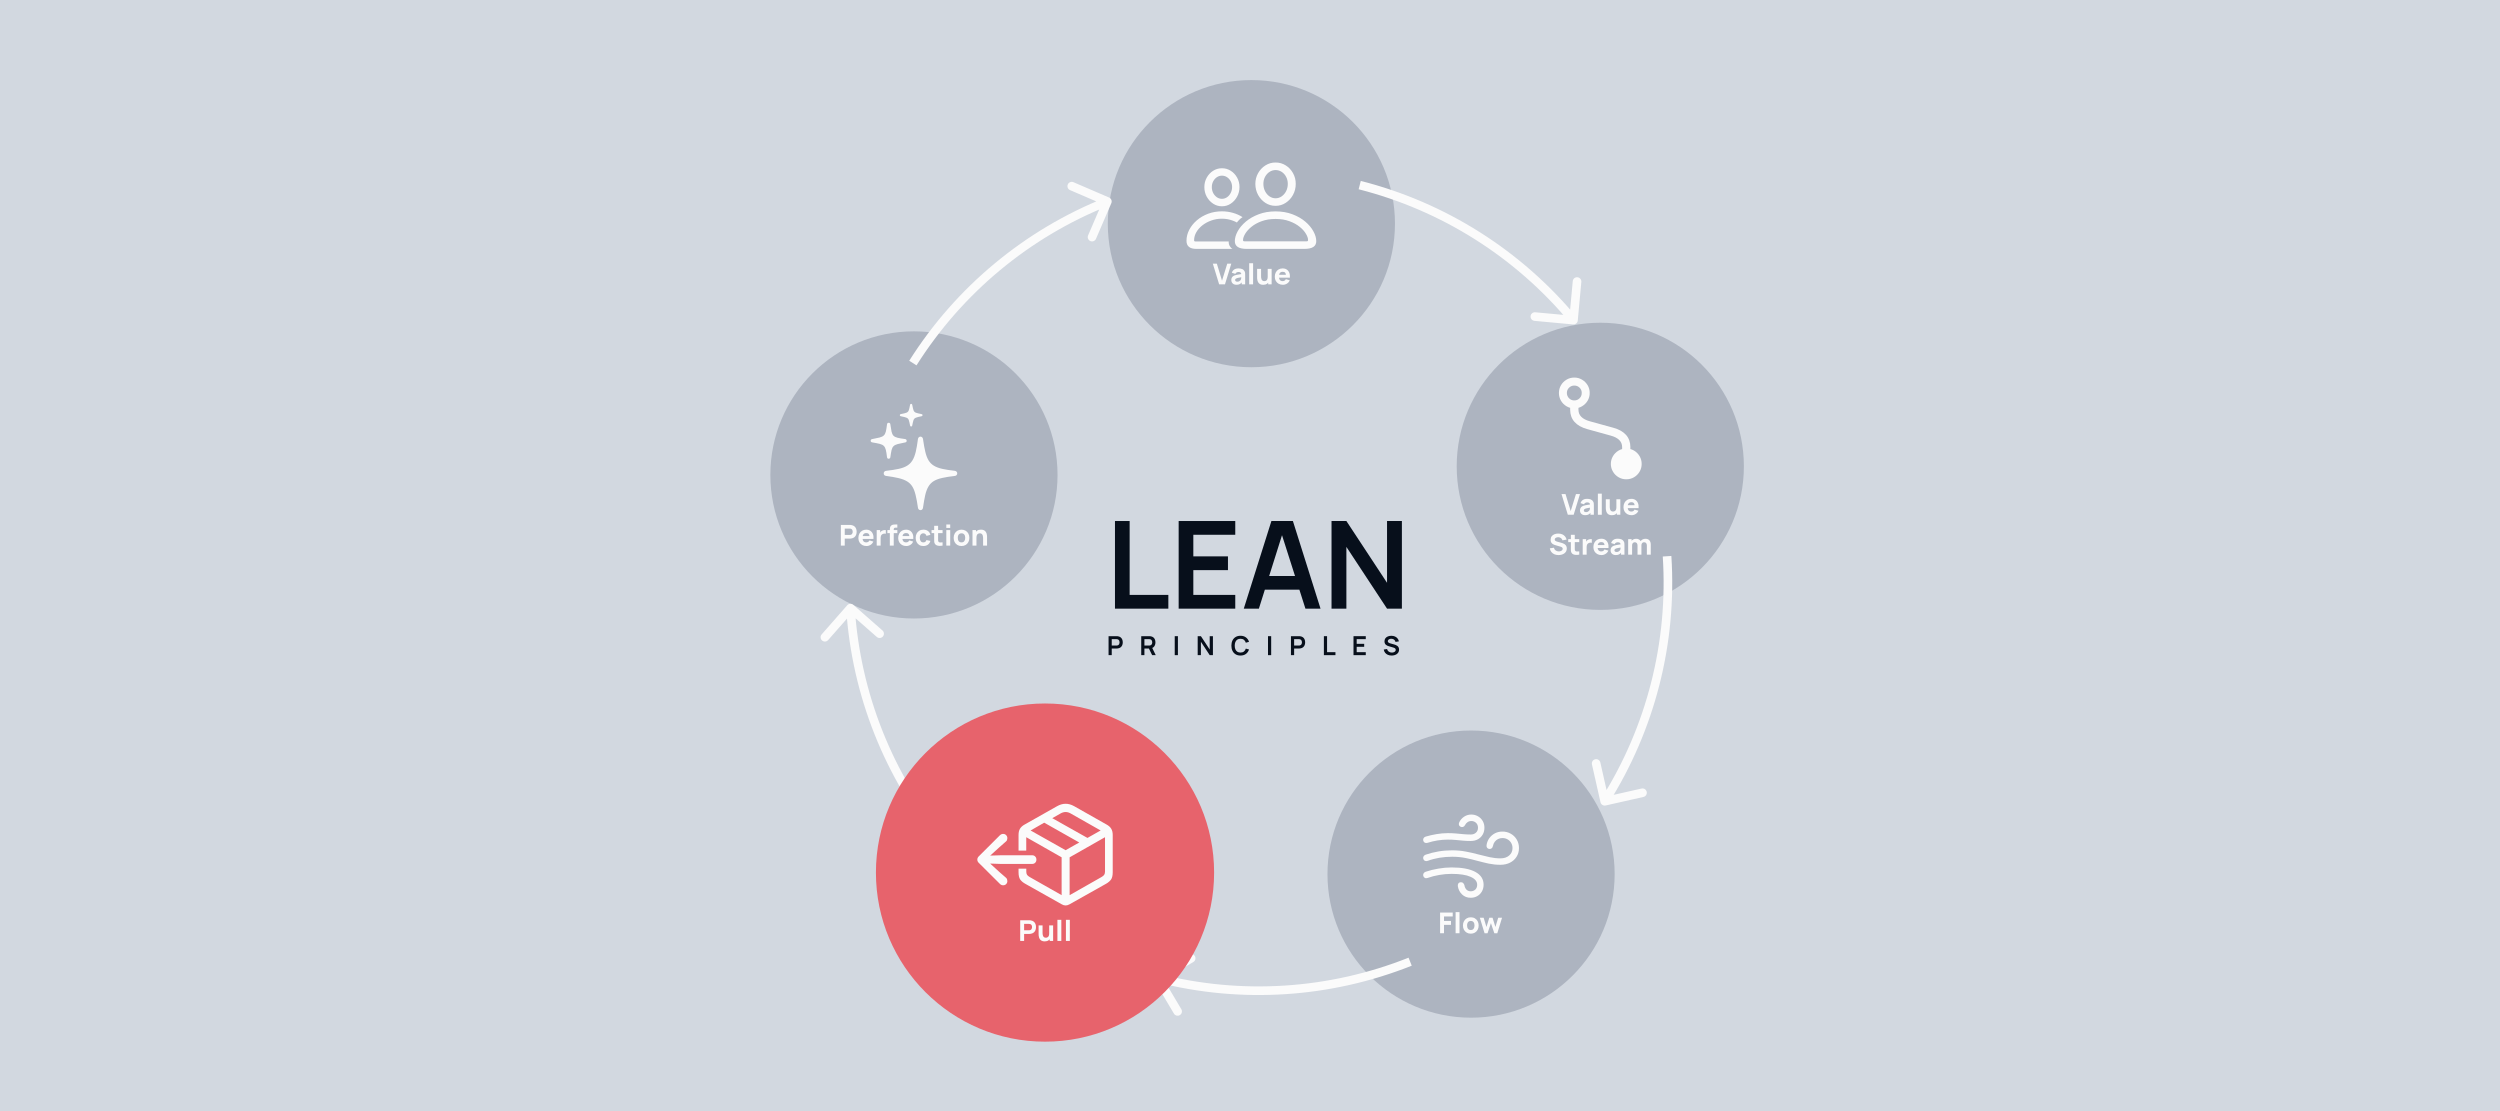 <svg width="720" height="320" viewBox="0 0 720 320" fill="none" xmlns="http://www.w3.org/2000/svg">
<rect x="0" y="0" width="720" height="320" fill="#333333" stroke="none"/>
<g clip-path="url(#clip0_1001_2341)">
<rect width="720" height="320" fill="#D2D8E0"/>
<path d="M360.397 23.06H360.397C337.558 23.06 319.044 41.574 319.044 64.413V64.413C319.044 87.251 337.558 105.766 360.397 105.766H360.397C383.235 105.766 401.75 87.251 401.75 64.413V64.413C401.75 41.574 383.235 23.06 360.397 23.06Z" fill="#ADB4C0"/>
<path d="M358.997 71.678C356.755 71.678 355.633 70.938 355.633 69.459C355.633 68.564 355.902 67.621 356.439 66.632C356.986 65.633 357.768 64.701 358.785 63.834C359.812 62.967 361.047 62.26 362.489 61.713C363.93 61.157 365.551 60.88 367.351 60.88C369.16 60.88 370.785 61.157 372.227 61.713C373.678 62.26 374.913 62.967 375.93 63.834C376.948 64.701 377.725 65.633 378.262 66.632C378.809 67.621 379.082 68.564 379.082 69.459C379.082 70.938 377.961 71.678 375.718 71.678H358.997ZM358.46 69.501H376.269C376.43 69.501 376.543 69.473 376.609 69.416C376.684 69.37 376.722 69.28 376.722 69.148C376.722 68.62 376.515 68.012 376.1 67.325C375.695 66.627 375.091 65.958 374.291 65.317C373.499 64.667 372.519 64.13 371.351 63.706C370.192 63.273 368.858 63.056 367.351 63.056C365.852 63.056 364.519 63.273 363.35 63.706C362.192 64.13 361.216 64.667 360.425 65.317C359.633 65.958 359.03 66.627 358.616 67.325C358.201 68.012 357.994 68.62 357.994 69.148C357.994 69.28 358.027 69.37 358.093 69.416C358.168 69.473 358.29 69.501 358.46 69.501ZM367.365 59.282C366.291 59.282 365.315 59 364.439 58.434C363.563 57.859 362.861 57.096 362.333 56.145C361.815 55.193 361.551 54.137 361.541 52.978C361.541 51.838 361.805 50.802 362.333 49.869C362.861 48.936 363.563 48.192 364.439 47.636C365.315 47.08 366.291 46.802 367.365 46.802C368.439 46.802 369.414 47.08 370.29 47.636C371.167 48.182 371.864 48.922 372.383 49.855C372.91 50.788 373.174 51.819 373.174 52.95C373.174 54.109 372.91 55.169 372.383 56.13C371.864 57.082 371.162 57.845 370.277 58.42C369.4 58.995 368.43 59.282 367.365 59.282ZM367.365 57.106C367.996 57.106 368.58 56.922 369.118 56.554C369.655 56.178 370.083 55.678 370.404 55.056C370.724 54.425 370.884 53.723 370.884 52.95C370.884 52.206 370.724 51.532 370.404 50.929C370.093 50.326 369.669 49.85 369.132 49.501C368.595 49.153 368.006 48.978 367.365 48.978C366.724 48.978 366.135 49.157 365.598 49.516C365.071 49.864 364.646 50.34 364.326 50.943C364.006 51.546 363.85 52.225 363.859 52.978C363.859 53.751 364.02 54.448 364.34 55.07C364.66 55.692 365.084 56.187 365.612 56.554C366.149 56.922 366.734 57.106 367.365 57.106ZM344.524 71.678C343.591 71.678 342.889 71.485 342.418 71.099C341.947 70.712 341.711 70.133 341.711 69.36C341.711 68.248 341.975 67.188 342.503 66.18C343.03 65.162 343.76 64.253 344.693 63.452C345.626 62.651 346.71 62.02 347.944 61.558C349.179 61.096 350.498 60.865 351.902 60.865C352.976 60.865 354.022 61.007 355.04 61.289C356.057 61.572 356.995 61.987 357.853 62.533C357.513 62.75 357.212 62.99 356.948 63.254C356.684 63.508 356.444 63.782 356.227 64.074C355.812 63.848 355.369 63.654 354.899 63.495C354.437 63.325 353.956 63.198 353.457 63.113C352.957 63.028 352.439 62.985 351.902 62.985C350.828 62.985 349.81 63.16 348.849 63.508C347.888 63.848 347.035 64.309 346.29 64.893C345.546 65.478 344.962 66.142 344.538 66.886C344.114 67.631 343.902 68.399 343.902 69.19C343.902 69.313 343.93 69.403 343.987 69.459C344.053 69.516 344.151 69.544 344.284 69.544H353.88C353.834 69.977 353.914 70.392 354.121 70.788C354.328 71.183 354.606 71.48 354.955 71.678H344.524ZM351.916 59.41C350.993 59.41 350.149 59.16 349.386 58.66C348.623 58.161 348.01 57.497 347.548 56.667C347.087 55.829 346.856 54.901 346.856 53.883C346.856 52.894 347.082 51.989 347.535 51.169C347.996 50.34 348.609 49.68 349.372 49.191C350.144 48.7 350.993 48.455 351.916 48.455C352.849 48.455 353.697 48.7 354.46 49.191C355.223 49.671 355.831 50.321 356.284 51.141C356.745 51.961 356.976 52.865 356.976 53.855C356.976 54.872 356.745 55.801 356.284 56.639C355.831 57.478 355.219 58.152 354.446 58.66C353.683 59.16 352.839 59.41 351.916 59.41ZM351.916 57.261C352.444 57.261 352.929 57.11 353.372 56.809C353.815 56.507 354.168 56.097 354.432 55.579C354.705 55.061 354.842 54.486 354.842 53.855C354.842 53.252 354.71 52.705 354.446 52.215C354.182 51.716 353.829 51.32 353.386 51.028C352.943 50.736 352.453 50.59 351.916 50.59C351.379 50.59 350.889 50.74 350.446 51.042C350.013 51.334 349.664 51.73 349.4 52.229C349.136 52.729 349.004 53.28 349.004 53.883C349.004 54.505 349.136 55.075 349.4 55.593C349.674 56.102 350.027 56.507 350.46 56.809C350.903 57.11 351.388 57.261 351.916 57.261Z" fill="#FBFBFB"/>
<path d="M351.112 81.891L349.293 75.937H350.451L351.939 80.833L353.453 75.937H354.61L352.791 81.891H351.112Z" fill="#FBFBFB"/>
<path d="M356.102 82.016C355.782 82.016 355.511 81.955 355.287 81.834C355.067 81.71 354.899 81.546 354.783 81.341C354.67 81.135 354.613 80.907 354.613 80.659C354.613 80.453 354.645 80.264 354.708 80.093C354.772 79.922 354.874 79.772 355.014 79.642C355.158 79.51 355.349 79.4 355.589 79.311C355.754 79.251 355.952 79.197 356.18 79.15C356.409 79.103 356.668 79.059 356.958 79.018C357.247 78.974 357.566 78.925 357.913 78.873L357.508 79.096C357.508 78.832 357.444 78.637 357.317 78.513C357.191 78.389 356.978 78.327 356.681 78.327C356.515 78.327 356.343 78.367 356.164 78.447C355.985 78.527 355.859 78.669 355.788 78.873L354.77 78.551C354.883 78.181 355.096 77.881 355.407 77.649C355.719 77.418 356.143 77.302 356.681 77.302C357.075 77.302 357.425 77.362 357.731 77.484C358.037 77.605 358.268 77.815 358.426 78.112C358.514 78.278 358.566 78.443 358.583 78.609C358.599 78.774 358.607 78.959 358.607 79.162V81.891H357.623V80.974L357.764 81.164C357.546 81.464 357.311 81.682 357.057 81.817C356.806 81.949 356.488 82.016 356.102 82.016ZM356.342 81.131C356.548 81.131 356.722 81.095 356.863 81.023C357.006 80.949 357.119 80.865 357.202 80.771C357.287 80.677 357.345 80.599 357.375 80.535C357.433 80.414 357.466 80.273 357.475 80.114C357.486 79.951 357.491 79.816 357.491 79.708L357.822 79.791C357.488 79.846 357.218 79.893 357.011 79.932C356.805 79.967 356.638 80.001 356.511 80.031C356.384 80.061 356.273 80.094 356.176 80.13C356.066 80.174 355.976 80.222 355.907 80.275C355.841 80.324 355.792 80.379 355.759 80.44C355.728 80.501 355.713 80.568 355.713 80.643C355.713 80.745 355.738 80.833 355.788 80.907C355.84 80.979 355.913 81.034 356.007 81.073C356.1 81.111 356.212 81.131 356.342 81.131Z" fill="#FBFBFB"/>
<path d="M359.765 81.891V75.813H360.89V81.891H359.765Z" fill="#FBFBFB"/>
<path d="M363.792 82.024C363.442 82.024 363.156 81.965 362.936 81.846C362.715 81.727 362.543 81.577 362.419 81.395C362.298 81.213 362.211 81.025 362.159 80.829C362.106 80.63 362.074 80.45 362.063 80.287C362.052 80.124 362.047 80.006 362.047 79.932V77.426H363.188V79.535C363.188 79.637 363.194 79.768 363.205 79.927C363.216 80.085 363.25 80.243 363.308 80.403C363.366 80.563 363.46 80.697 363.589 80.804C363.721 80.912 363.908 80.965 364.147 80.965C364.244 80.965 364.347 80.95 364.457 80.92C364.568 80.889 364.671 80.832 364.768 80.746C364.864 80.658 364.943 80.53 365.003 80.362C365.067 80.191 365.098 79.967 365.098 79.692L365.743 79.998C365.743 80.351 365.672 80.681 365.528 80.99C365.385 81.299 365.169 81.548 364.879 81.739C364.593 81.929 364.23 82.024 363.792 82.024ZM365.239 81.891V80.411H365.098V77.426H366.231V81.891H365.239Z" fill="#FBFBFB"/>
<path d="M369.462 82.016C369.005 82.016 368.601 81.918 368.251 81.722C367.904 81.523 367.631 81.252 367.432 80.907C367.237 80.56 367.139 80.163 367.139 79.717C367.139 79.229 367.235 78.804 367.428 78.443C367.621 78.082 367.887 77.802 368.226 77.604C368.565 77.403 368.955 77.302 369.396 77.302C369.865 77.302 370.263 77.412 370.591 77.633C370.919 77.853 371.162 78.163 371.319 78.563C371.476 78.963 371.531 79.433 371.484 79.973H370.372V79.559C370.372 79.105 370.299 78.778 370.153 78.579C370.01 78.378 369.774 78.278 369.446 78.278C369.063 78.278 368.78 78.395 368.598 78.629C368.419 78.861 368.329 79.204 368.329 79.659C368.329 80.075 368.419 80.397 368.598 80.626C368.78 80.852 369.046 80.965 369.396 80.965C369.617 80.965 369.806 80.917 369.963 80.821C370.12 80.724 370.24 80.585 370.322 80.403L371.447 80.725C371.279 81.133 371.013 81.45 370.649 81.677C370.288 81.903 369.892 82.016 369.462 82.016ZM367.982 79.973V79.138H370.943V79.973H367.982Z" fill="#FBFBFB"/>
<path d="M321.112 175.294V150.052H325.336V171.332H336.484V175.294H321.112Z" fill="#070F1B"/>
<path d="M339.454 175.294V150.052H355.756V154.014H343.678V160.236H353.652V164.198H343.678V171.332H355.756V175.294H339.454Z" fill="#070F1B"/>
<path d="M358.208 175.294L366.166 150.052H372.354L380.312 175.294H375.965L368.743 152.647H369.689L362.555 175.294H358.208ZM362.643 169.825V165.881H375.895V169.825H362.643Z" fill="#070F1B"/>
<path d="M383.481 175.294V150.052H387.758L399.467 167.844V150.052H403.744V175.294H399.467L387.758 157.502V175.294H383.481Z" fill="#070F1B"/>
<path d="M319.266 188.684V183.216H321.526C321.579 183.216 321.647 183.218 321.731 183.223C321.815 183.226 321.892 183.233 321.962 183.246C322.279 183.294 322.54 183.399 322.745 183.561C322.952 183.723 323.106 183.928 323.205 184.176C323.306 184.422 323.356 184.695 323.356 184.997C323.356 185.295 323.306 185.569 323.205 185.817C323.103 186.063 322.949 186.267 322.741 186.428C322.536 186.59 322.277 186.696 321.962 186.744C321.892 186.754 321.813 186.761 321.727 186.766C321.644 186.771 321.577 186.774 321.526 186.774H320.181V188.684H319.266ZM320.181 185.92H321.488C321.538 185.92 321.595 185.917 321.659 185.912C321.722 185.907 321.78 185.897 321.833 185.882C321.985 185.843 322.104 185.776 322.19 185.68C322.279 185.584 322.341 185.475 322.376 185.354C322.415 185.232 322.433 185.113 322.433 184.997C322.433 184.88 322.415 184.761 322.376 184.64C322.341 184.516 322.279 184.405 322.19 184.309C322.104 184.213 321.985 184.146 321.833 184.108C321.78 184.093 321.722 184.084 321.659 184.082C321.595 184.077 321.538 184.074 321.488 184.074H320.181V185.92Z" fill="#070F1B"/>
<path d="M328.675 188.684V183.216H330.935C330.988 183.216 331.056 183.218 331.14 183.223C331.223 183.226 331.3 183.233 331.372 183.246C331.688 183.294 331.949 183.399 332.154 183.561C332.362 183.723 332.515 183.928 332.613 184.176C332.714 184.422 332.765 184.695 332.765 184.997C332.765 185.442 332.652 185.826 332.427 186.148C332.202 186.466 331.856 186.664 331.39 186.74L330.999 186.774H329.59V188.684H328.675ZM331.816 188.684L330.737 186.459L331.668 186.254L332.853 188.684H331.816ZM329.59 185.92H330.897C330.948 185.92 331.005 185.917 331.067 185.912C331.131 185.907 331.189 185.897 331.242 185.882C331.394 185.843 331.513 185.776 331.599 185.68C331.688 185.584 331.75 185.475 331.786 185.354C331.824 185.232 331.842 185.113 331.842 184.997C331.842 184.88 331.824 184.761 331.786 184.64C331.75 184.516 331.688 184.405 331.599 184.309C331.513 184.213 331.394 184.146 331.242 184.108C331.189 184.093 331.131 184.084 331.067 184.082C331.005 184.077 330.948 184.074 330.897 184.074H329.59V185.92Z" fill="#070F1B"/>
<path d="M338.322 188.684V183.216H339.238V188.684H338.322Z" fill="#070F1B"/>
<path d="M344.933 188.684V183.216H345.86L348.397 187.07V183.216H349.323V188.684H348.397L345.86 184.83V188.684H344.933Z" fill="#070F1B"/>
<path d="M357.256 188.798C356.708 188.798 356.24 188.679 355.85 188.441C355.46 188.201 355.16 187.867 354.95 187.439C354.743 187.011 354.639 186.515 354.639 185.95C354.639 185.385 354.743 184.889 354.95 184.461C355.16 184.033 355.46 183.7 355.85 183.462C356.24 183.222 356.708 183.102 357.256 183.102C357.886 183.102 358.411 183.26 358.831 183.576C359.252 183.89 359.547 184.315 359.717 184.848L358.794 185.103C358.687 184.746 358.506 184.468 358.251 184.268C357.995 184.065 357.663 183.964 357.256 183.964C356.888 183.964 356.582 184.046 356.336 184.211C356.093 184.375 355.91 184.607 355.786 184.905C355.664 185.202 355.602 185.55 355.599 185.95C355.599 186.35 355.66 186.699 355.782 186.998C355.906 187.294 356.091 187.525 356.336 187.689C356.582 187.854 356.888 187.936 357.256 187.936C357.663 187.936 357.995 187.835 358.251 187.632C358.506 187.43 358.687 187.151 358.794 186.797L359.717 187.051C359.547 187.586 359.252 188.011 358.831 188.328C358.411 188.641 357.886 188.798 357.256 188.798Z" fill="#070F1B"/>
<path d="M365.184 188.684V183.216H366.099V188.684H365.184Z" fill="#070F1B"/>
<path d="M371.794 188.684V183.216H374.053C374.107 183.216 374.175 183.218 374.259 183.223C374.342 183.226 374.42 183.233 374.49 183.246C374.807 183.294 375.067 183.399 375.273 183.561C375.48 183.723 375.633 183.928 375.732 184.176C375.834 184.422 375.884 184.695 375.884 184.997C375.884 185.295 375.834 185.569 375.732 185.817C375.631 186.063 375.477 186.267 375.269 186.428C375.064 186.59 374.804 186.696 374.49 186.743C374.42 186.754 374.341 186.761 374.255 186.766C374.171 186.771 374.104 186.774 374.053 186.774H372.709V188.684H371.794ZM372.709 185.92H374.016C374.066 185.92 374.123 185.917 374.187 185.912C374.25 185.907 374.308 185.897 374.361 185.882C374.513 185.843 374.632 185.776 374.718 185.68C374.807 185.584 374.869 185.475 374.904 185.354C374.942 185.232 374.961 185.113 374.961 184.997C374.961 184.88 374.942 184.761 374.904 184.64C374.869 184.516 374.807 184.405 374.718 184.309C374.632 184.213 374.513 184.146 374.361 184.108C374.308 184.093 374.25 184.084 374.187 184.082C374.123 184.077 374.066 184.074 374.016 184.074H372.709V185.92Z" fill="#070F1B"/>
<path d="M381.278 188.684V183.216H382.194V187.826H384.609V188.684H381.278Z" fill="#070F1B"/>
<path d="M389.81 188.684V183.216H393.342V184.074H390.725V185.422H392.886V186.28H390.725V187.826H393.342V188.684H389.81Z" fill="#070F1B"/>
<path d="M400.783 188.798C400.383 188.798 400.022 188.729 399.701 188.589C399.382 188.45 399.119 188.251 398.911 187.993C398.706 187.733 398.576 187.423 398.52 187.066L399.469 186.922C399.55 187.246 399.716 187.497 399.967 187.674C400.22 187.852 400.511 187.94 400.84 187.94C401.035 187.94 401.219 187.909 401.391 187.849C401.563 187.788 401.702 187.7 401.809 187.583C401.917 187.467 401.972 187.324 401.972 187.154C401.972 187.078 401.959 187.008 401.934 186.945C401.909 186.879 401.871 186.821 401.82 186.77C401.772 186.72 401.709 186.674 401.63 186.634C401.554 186.59 401.466 186.554 401.364 186.523L399.952 186.106C399.83 186.07 399.698 186.024 399.556 185.965C399.417 185.905 399.284 185.822 399.158 185.718C399.034 185.612 398.931 185.478 398.85 185.316C398.772 185.151 398.732 184.949 398.732 184.708C398.732 184.356 398.821 184.061 398.998 183.823C399.178 183.583 399.419 183.403 399.72 183.284C400.024 183.165 400.36 183.107 400.73 183.109C401.105 183.112 401.439 183.176 401.733 183.303C402.026 183.427 402.272 183.608 402.47 183.846C402.667 184.084 402.806 184.372 402.887 184.708L401.904 184.879C401.863 184.687 401.785 184.523 401.668 184.389C401.554 184.253 401.414 184.149 401.247 184.077C401.082 184.007 400.906 183.969 400.719 183.964C400.536 183.961 400.367 183.989 400.21 184.047C400.055 184.103 399.93 184.184 399.834 184.29C399.74 184.397 399.693 184.521 399.693 184.662C399.693 184.796 399.734 184.907 399.815 184.993C399.896 185.076 399.996 185.143 400.115 185.194C400.236 185.242 400.359 185.283 400.483 185.316L401.463 185.589C401.597 185.625 401.748 185.673 401.915 185.734C402.082 185.794 402.243 185.879 402.397 185.988C402.552 186.097 402.678 186.24 402.777 186.417C402.878 186.594 402.929 186.82 402.929 187.093C402.929 187.377 402.87 187.626 402.751 187.841C402.634 188.054 402.476 188.231 402.276 188.373C402.076 188.515 401.847 188.621 401.588 188.692C401.333 188.763 401.064 188.798 400.783 188.798Z" fill="#070F1B"/>
<path d="M263.218 95.427H263.218C240.379 95.427 221.865 113.942 221.865 136.78V136.78C221.865 159.619 240.379 178.133 263.218 178.133H263.218C286.056 178.133 304.571 159.619 304.571 136.78V136.78C304.571 113.942 286.056 95.427 263.218 95.427Z" fill="#ADB4C0"/>
<path d="M265.111 146.919C264.913 146.919 264.749 146.858 264.617 146.735C264.485 146.613 264.405 146.453 264.376 146.255C264.169 144.804 263.943 143.578 263.698 142.58C263.462 141.591 263.151 140.78 262.765 140.149C262.379 139.517 261.87 139.013 261.238 138.636C260.607 138.25 259.802 137.939 258.821 137.703C257.841 137.468 256.636 137.256 255.203 137.068C254.996 137.049 254.826 136.973 254.694 136.841C254.572 136.7 254.511 136.53 254.511 136.332C254.511 136.134 254.572 135.97 254.694 135.838C254.826 135.696 254.996 135.616 255.203 135.597C256.645 135.437 257.856 135.249 258.836 135.032C259.816 134.815 260.621 134.514 261.253 134.127C261.894 133.732 262.407 133.213 262.794 132.573C263.189 131.923 263.505 131.098 263.74 130.099C263.976 129.1 264.188 127.871 264.376 126.41C264.405 126.222 264.485 126.066 264.617 125.944C264.749 125.812 264.913 125.746 265.111 125.746C265.291 125.746 265.446 125.812 265.578 125.944C265.71 126.066 265.79 126.222 265.818 126.41C266.026 127.871 266.247 129.1 266.482 130.099C266.718 131.098 267.029 131.923 267.415 132.573C267.802 133.213 268.31 133.727 268.942 134.113C269.573 134.5 270.379 134.806 271.359 135.032C272.348 135.249 273.559 135.437 274.991 135.597C275.199 135.626 275.364 135.706 275.486 135.838C275.618 135.97 275.684 136.134 275.684 136.332C275.684 136.53 275.618 136.7 275.486 136.841C275.364 136.973 275.199 137.049 274.991 137.068C273.559 137.227 272.348 137.421 271.359 137.647C270.379 137.864 269.569 138.165 268.928 138.551C268.296 138.938 267.787 139.456 267.401 140.106C267.015 140.747 266.704 141.567 266.468 142.566C266.242 143.574 266.026 144.804 265.818 146.255C265.79 146.453 265.71 146.613 265.578 146.735C265.446 146.858 265.291 146.919 265.111 146.919ZM255.938 132.121C255.656 132.121 255.495 131.965 255.458 131.654C255.354 130.759 255.241 130.061 255.118 129.562C254.996 129.063 254.803 128.686 254.539 128.431C254.285 128.168 253.898 127.97 253.38 127.838C252.862 127.706 252.15 127.564 251.246 127.414C250.916 127.366 250.751 127.207 250.751 126.933C250.751 126.67 250.897 126.509 251.189 126.453C252.103 126.283 252.819 126.132 253.338 126C253.865 125.859 254.261 125.666 254.525 125.421C254.798 125.166 254.996 124.794 255.118 124.304C255.241 123.805 255.354 123.112 255.458 122.226C255.495 121.915 255.656 121.76 255.938 121.76C256.221 121.76 256.381 121.911 256.419 122.212C256.541 123.117 256.659 123.828 256.772 124.347C256.895 124.855 257.083 125.242 257.338 125.505C257.601 125.76 257.997 125.953 258.525 126.085C259.053 126.207 259.778 126.33 260.701 126.453C260.814 126.472 260.914 126.523 260.998 126.608C261.083 126.693 261.125 126.801 261.125 126.933C261.125 127.207 260.984 127.366 260.701 127.414C259.778 127.593 259.053 127.753 258.525 127.894C258.006 128.036 257.615 128.233 257.352 128.488C257.088 128.733 256.895 129.105 256.772 129.604C256.659 130.094 256.541 130.787 256.419 131.682C256.409 131.805 256.358 131.908 256.263 131.993C256.169 132.078 256.061 132.121 255.938 132.121ZM262.412 122.834C262.233 122.834 262.129 122.74 262.101 122.551C261.969 121.836 261.846 121.317 261.733 120.997C261.63 120.667 261.413 120.436 261.083 120.304C260.753 120.163 260.202 120.021 259.429 119.88C259.241 119.843 259.147 119.739 259.147 119.569C259.147 119.39 259.241 119.287 259.429 119.258C260.202 119.117 260.753 118.98 261.083 118.848C261.413 118.707 261.63 118.476 261.733 118.156C261.846 117.826 261.969 117.303 262.101 116.587C262.129 116.398 262.233 116.304 262.412 116.304C262.581 116.304 262.685 116.398 262.723 116.587C262.855 117.303 262.977 117.826 263.09 118.156C263.203 118.485 263.425 118.717 263.755 118.848C264.085 118.98 264.631 119.117 265.394 119.258C265.592 119.287 265.691 119.39 265.691 119.569C265.691 119.739 265.596 119.843 265.408 119.88C264.635 120.021 264.085 120.163 263.755 120.304C263.425 120.436 263.203 120.667 263.09 120.997C262.977 121.326 262.855 121.845 262.723 122.551C262.685 122.74 262.581 122.834 262.412 122.834Z" fill="#FBFBFB"/>
<path d="M242.164 157.133V151.179H244.678C244.735 151.179 244.813 151.181 244.909 151.187C245.008 151.19 245.096 151.198 245.174 151.212C245.529 151.267 245.82 151.384 246.046 151.563C246.275 151.742 246.443 151.968 246.551 152.241C246.658 152.511 246.712 152.813 246.712 153.147C246.712 153.48 246.657 153.783 246.546 154.056C246.439 154.327 246.271 154.551 246.042 154.73C245.816 154.91 245.527 155.027 245.174 155.082C245.096 155.093 245.008 155.101 244.909 155.107C244.81 155.112 244.733 155.115 244.678 155.115H243.288V157.133H242.164ZM243.288 154.065H244.628C244.686 154.065 244.749 154.062 244.818 154.056C244.887 154.051 244.95 154.04 245.008 154.023C245.16 153.982 245.277 153.913 245.36 153.817C245.442 153.717 245.499 153.608 245.529 153.49C245.562 153.369 245.579 153.254 245.579 153.147C245.579 153.039 245.562 152.926 245.529 152.808C245.499 152.686 245.442 152.578 245.36 152.481C245.277 152.382 245.16 152.312 245.008 152.27C244.95 152.254 244.887 152.243 244.818 152.237C244.749 152.232 244.686 152.229 244.628 152.229H243.288V154.065Z" fill="#FBFBFB"/>
<path d="M249.537 157.257C249.079 157.257 248.675 157.159 248.325 156.963C247.978 156.765 247.705 156.493 247.506 156.149C247.311 155.801 247.213 155.404 247.213 154.958C247.213 154.47 247.309 154.045 247.502 153.684C247.695 153.323 247.961 153.043 248.3 152.845C248.639 152.644 249.029 152.543 249.47 152.543C249.939 152.543 250.337 152.653 250.665 152.874C250.993 153.094 251.236 153.404 251.393 153.804C251.55 154.204 251.605 154.674 251.559 155.214H250.446V154.801C250.446 154.346 250.373 154.019 250.227 153.821C250.084 153.619 249.848 153.519 249.52 153.519C249.137 153.519 248.854 153.636 248.672 153.87C248.493 154.102 248.404 154.445 248.404 154.9C248.404 155.316 248.493 155.639 248.672 155.867C248.854 156.093 249.12 156.206 249.47 156.206C249.691 156.206 249.88 156.158 250.037 156.062C250.194 155.965 250.314 155.826 250.397 155.644L251.521 155.967C251.353 156.375 251.087 156.692 250.723 156.918C250.362 157.144 249.967 157.257 249.537 157.257ZM248.056 155.214V154.379H251.017V155.214H248.056Z" fill="#FBFBFB"/>
<path d="M252.492 157.133V152.667H253.485V153.759L253.377 153.618C253.435 153.464 253.512 153.323 253.609 153.196C253.705 153.07 253.824 152.965 253.964 152.882C254.072 152.816 254.189 152.765 254.316 152.729C254.442 152.69 254.573 152.667 254.708 152.659C254.843 152.648 254.979 152.651 255.114 152.667V153.717C254.99 153.679 254.845 153.666 254.679 153.68C254.517 153.691 254.369 153.728 254.237 153.792C254.105 153.852 253.993 153.934 253.902 154.036C253.811 154.135 253.742 154.253 253.695 154.391C253.649 154.526 253.625 154.679 253.625 154.85V157.133H252.492Z" fill="#FBFBFB"/>
<path d="M256.272 157.133V152.684C256.272 152.571 256.275 152.442 256.28 152.299C256.286 152.156 256.308 152.011 256.346 151.865C256.388 151.719 256.462 151.587 256.57 151.468C256.708 151.314 256.856 151.209 257.016 151.154C257.179 151.096 257.336 151.066 257.488 151.063C257.639 151.057 257.769 151.055 257.876 151.055H258.43V151.964H257.918C257.741 151.964 257.61 152.01 257.525 152.101C257.439 152.189 257.397 152.295 257.397 152.419V157.133H256.272ZM255.569 153.535V152.667H258.43V153.535H255.569Z" fill="#FBFBFB"/>
<path d="M261.004 157.257C260.546 157.257 260.143 157.159 259.792 156.963C259.445 156.765 259.172 156.493 258.974 156.149C258.778 155.801 258.68 155.404 258.68 154.958C258.68 154.47 258.777 154.045 258.97 153.684C259.163 153.323 259.429 153.043 259.768 152.845C260.107 152.644 260.497 152.543 260.938 152.543C261.406 152.543 261.805 152.653 262.133 152.874C262.461 153.094 262.703 153.404 262.86 153.804C263.018 154.204 263.073 154.674 263.026 155.214H261.914V154.801C261.914 154.346 261.841 154.019 261.694 153.821C261.551 153.619 261.315 153.519 260.987 153.519C260.604 153.519 260.322 153.636 260.14 153.87C259.961 154.102 259.871 154.445 259.871 154.9C259.871 155.316 259.961 155.639 260.14 155.867C260.322 156.093 260.588 156.206 260.938 156.206C261.158 156.206 261.347 156.158 261.504 156.062C261.661 155.965 261.781 155.826 261.864 155.644L262.989 155.967C262.82 156.375 262.554 156.692 262.191 156.918C261.829 157.144 261.434 157.257 261.004 157.257ZM259.524 155.214V154.379H262.484V155.214H259.524Z" fill="#FBFBFB"/>
<path d="M265.928 157.257C265.465 157.257 265.068 157.153 264.737 156.946C264.406 156.739 264.152 156.459 263.976 156.103C263.8 155.747 263.711 155.346 263.711 154.9C263.711 154.447 263.802 154.044 263.984 153.688C264.169 153.332 264.428 153.053 264.762 152.849C265.095 152.645 265.489 152.543 265.944 152.543C266.471 152.543 266.912 152.676 267.267 152.944C267.626 153.208 267.854 153.571 267.954 154.031L266.829 154.329C266.763 154.098 266.647 153.917 266.482 153.788C266.319 153.658 266.134 153.593 265.928 153.593C265.691 153.593 265.496 153.651 265.345 153.767C265.193 153.879 265.081 154.036 265.01 154.234C264.938 154.43 264.902 154.651 264.902 154.899C264.902 155.288 264.988 155.604 265.159 155.847C265.332 156.087 265.589 156.206 265.928 156.206C266.181 156.206 266.374 156.149 266.507 156.033C266.639 155.917 266.738 155.752 266.804 155.537L267.954 155.776C267.827 156.251 267.587 156.616 267.234 156.872C266.881 157.128 266.446 157.257 265.928 157.257Z" fill="#FBFBFB"/>
<path d="M271.461 157.132C271.152 157.19 270.849 157.215 270.551 157.207C270.256 157.202 269.991 157.151 269.757 157.054C269.526 156.955 269.349 156.796 269.228 156.579C269.118 156.375 269.06 156.168 269.054 155.958C269.049 155.746 269.046 155.506 269.046 155.238V151.426H270.171V155.172C270.171 155.346 270.172 155.503 270.175 155.644C270.18 155.781 270.209 155.892 270.262 155.974C270.361 156.132 270.519 156.217 270.737 156.231C270.955 156.245 271.196 156.234 271.461 156.198V157.132ZM268.285 153.535V152.667H271.461V153.535H268.285Z" fill="#FBFBFB"/>
<path d="M272.538 152.046V151.054H273.663V152.046H272.538ZM272.538 157.132V152.667H273.663V157.132H272.538Z" fill="#FBFBFB"/>
<path d="M276.912 157.256C276.463 157.256 276.068 157.156 275.729 156.954C275.39 156.753 275.126 156.476 274.935 156.123C274.748 155.768 274.654 155.36 274.654 154.899C274.654 154.434 274.751 154.024 274.944 153.671C275.137 153.316 275.403 153.039 275.742 152.84C276.081 152.642 276.471 152.543 276.912 152.543C277.361 152.543 277.755 152.643 278.094 152.844C278.436 153.046 278.702 153.324 278.892 153.68C279.083 154.032 279.178 154.439 279.178 154.899C279.178 155.363 279.081 155.772 278.888 156.127C278.698 156.48 278.432 156.757 278.09 156.959C277.751 157.157 277.358 157.256 276.912 157.256ZM276.912 156.206C277.273 156.206 277.542 156.085 277.718 155.842C277.897 155.597 277.987 155.283 277.987 154.899C277.987 154.502 277.896 154.185 277.714 153.948C277.535 153.711 277.267 153.593 276.912 153.593C276.667 153.593 276.465 153.648 276.308 153.758C276.151 153.868 276.034 154.021 275.957 154.217C275.882 154.413 275.845 154.64 275.845 154.899C275.845 155.299 275.935 155.617 276.114 155.855C276.296 156.089 276.562 156.206 276.912 156.206Z" fill="#FBFBFB"/>
<path d="M283.13 157.132V155.023C283.13 154.921 283.125 154.792 283.114 154.635C283.103 154.475 283.068 154.315 283.01 154.155C282.952 153.995 282.857 153.862 282.725 153.754C282.595 153.647 282.411 153.593 282.171 153.593C282.074 153.593 281.971 153.608 281.861 153.638C281.75 153.669 281.647 153.728 281.551 153.816C281.454 153.902 281.374 154.028 281.311 154.196C281.25 154.365 281.22 154.588 281.22 154.866L280.575 154.56C280.575 154.208 280.646 153.877 280.79 153.568C280.933 153.259 281.148 153.01 281.435 152.82C281.724 152.629 282.088 152.534 282.526 152.534C282.876 152.534 283.162 152.594 283.382 152.712C283.603 152.831 283.774 152.981 283.895 153.163C284.019 153.345 284.107 153.535 284.16 153.733C284.212 153.929 284.244 154.108 284.255 154.271C284.266 154.434 284.271 154.552 284.271 154.626V157.132H283.13ZM280.079 157.132V152.667H281.079V154.147H281.22V157.132H280.079Z" fill="#FBFBFB"/>
<path d="M460.884 92.946H460.884C438.046 92.946 419.531 111.461 419.531 134.299V134.299C419.531 157.138 438.046 175.652 460.884 175.652H460.884C483.723 175.652 502.237 157.138 502.237 134.299V134.299C502.237 111.461 483.723 92.946 460.884 92.946Z" fill="#ADB4C0"/>
<path d="M468.361 129.176C469.181 129.176 469.93 129.374 470.609 129.769C471.278 130.174 471.81 130.712 472.206 131.38C472.602 132.059 472.799 132.804 472.799 133.614C472.799 134.424 472.602 135.164 472.206 135.833C471.81 136.511 471.278 137.048 470.609 137.444C469.93 137.84 469.181 138.038 468.361 138.038C467.551 138.038 466.811 137.84 466.142 137.444C465.464 137.048 464.927 136.511 464.531 135.833C464.126 135.164 463.923 134.424 463.923 133.614C463.923 132.804 464.126 132.059 464.531 131.38C464.927 130.712 465.464 130.174 466.142 129.769C466.811 129.374 467.551 129.176 468.361 129.176ZM469.548 128.766V129.783H467.174V128.766C467.174 127.164 466.081 126.061 463.895 125.459L457.153 123.593C455.532 123.15 454.303 122.457 453.464 121.515C452.625 120.573 452.206 119.404 452.206 118.01V117.006H454.594V118.01C454.594 119.612 455.688 120.719 457.874 121.331L464.601 123.183C466.232 123.625 467.466 124.318 468.305 125.261C469.134 126.212 469.548 127.381 469.548 128.766ZM453.393 117.614C452.573 117.614 451.829 117.411 451.16 117.006C450.491 116.61 449.958 116.078 449.563 115.409C449.167 114.74 448.969 113.991 448.969 113.162C448.969 112.351 449.167 111.612 449.563 110.942C449.958 110.273 450.491 109.741 451.16 109.345C451.829 108.94 452.573 108.738 453.393 108.738C454.213 108.738 454.957 108.94 455.626 109.345C456.295 109.741 456.833 110.273 457.238 110.942C457.633 111.612 457.831 112.351 457.831 113.162C457.831 113.991 457.633 114.74 457.238 115.409C456.833 116.078 456.295 116.61 455.626 117.006C454.957 117.411 454.213 117.614 453.393 117.614ZM453.393 115.324C454.005 115.324 454.519 115.112 454.934 114.688C455.339 114.274 455.542 113.764 455.542 113.162C455.542 112.568 455.339 112.068 454.934 111.663C454.519 111.249 454.005 111.042 453.393 111.042C452.799 111.042 452.295 111.249 451.881 111.663C451.466 112.068 451.259 112.568 451.259 113.162C451.259 113.764 451.466 114.274 451.881 114.688C452.286 115.112 452.79 115.324 453.393 115.324Z" fill="#FBFBFB"/>
<path d="M451.534 148.251L449.714 142.297H450.872L452.361 147.193L453.874 142.297H455.032L453.212 148.251H451.534Z" fill="#FBFBFB"/>
<path d="M456.523 148.375C456.203 148.375 455.932 148.315 455.709 148.193C455.488 148.069 455.32 147.905 455.204 147.701C455.091 147.494 455.035 147.267 455.035 147.019C455.035 146.812 455.066 146.623 455.13 146.453C455.193 146.282 455.295 146.131 455.436 146.002C455.579 145.87 455.771 145.759 456.01 145.671C456.176 145.61 456.373 145.557 456.602 145.51C456.831 145.463 457.09 145.419 457.379 145.377C457.668 145.333 457.987 145.285 458.334 145.233L457.929 145.456C457.929 145.191 457.866 144.997 457.739 144.873C457.612 144.749 457.4 144.687 457.102 144.687C456.937 144.687 456.764 144.727 456.585 144.807C456.406 144.887 456.281 145.029 456.209 145.233L455.192 144.91C455.305 144.541 455.517 144.24 455.829 144.009C456.14 143.777 456.565 143.662 457.102 143.662C457.496 143.662 457.846 143.722 458.152 143.843C458.458 143.965 458.69 144.174 458.847 144.472C458.935 144.637 458.988 144.803 459.004 144.968C459.021 145.134 459.029 145.318 459.029 145.522V148.251H458.045V147.333L458.185 147.523C457.968 147.824 457.732 148.042 457.478 148.177C457.227 148.309 456.909 148.375 456.523 148.375ZM456.763 147.49C456.97 147.49 457.143 147.455 457.284 147.383C457.427 147.308 457.54 147.224 457.623 147.131C457.708 147.037 457.766 146.958 457.797 146.895C457.855 146.774 457.888 146.633 457.896 146.473C457.907 146.311 457.912 146.175 457.912 146.068L458.243 146.151C457.91 146.206 457.64 146.253 457.433 146.291C457.226 146.327 457.059 146.36 456.933 146.391C456.806 146.421 456.694 146.454 456.598 146.49C456.487 146.534 456.398 146.582 456.329 146.634C456.263 146.684 456.213 146.739 456.18 146.8C456.15 146.86 456.135 146.928 456.135 147.002C456.135 147.104 456.159 147.193 456.209 147.267C456.261 147.339 456.334 147.394 456.428 147.432C456.522 147.471 456.633 147.49 456.763 147.49Z" fill="#FBFBFB"/>
<path d="M460.187 148.251V142.173H461.312V148.251H460.187Z" fill="#FBFBFB"/>
<path d="M464.214 148.383C463.864 148.383 463.578 148.324 463.358 148.206C463.137 148.087 462.965 147.937 462.841 147.755C462.72 147.573 462.633 147.384 462.58 147.188C462.528 146.99 462.496 146.809 462.485 146.647C462.474 146.484 462.469 146.366 462.469 146.291V143.786H463.61V145.894C463.61 145.996 463.615 146.127 463.626 146.287C463.638 146.444 463.672 146.603 463.73 146.763C463.788 146.922 463.881 147.056 464.011 147.164C464.143 147.271 464.329 147.325 464.569 147.325C464.666 147.325 464.769 147.31 464.879 147.279C464.99 147.249 465.093 147.191 465.189 147.106C465.286 147.018 465.364 146.889 465.425 146.721C465.489 146.55 465.52 146.327 465.52 146.051L466.165 146.357C466.165 146.71 466.094 147.041 465.95 147.35C465.807 147.658 465.591 147.908 465.301 148.098C465.014 148.288 464.652 148.383 464.214 148.383ZM465.661 148.251V146.771H465.52V143.786H466.653V148.251H465.661Z" fill="#FBFBFB"/>
<path d="M469.884 148.375C469.427 148.375 469.023 148.277 468.673 148.082C468.325 147.883 468.053 147.612 467.854 147.267C467.658 146.92 467.561 146.523 467.561 146.076C467.561 145.588 467.657 145.164 467.85 144.803C468.043 144.442 468.309 144.162 468.648 143.963C468.987 143.762 469.377 143.662 469.818 143.662C470.287 143.662 470.685 143.772 471.013 143.992C471.341 144.213 471.584 144.523 471.741 144.923C471.898 145.322 471.953 145.792 471.906 146.333H470.794V145.919C470.794 145.464 470.721 145.138 470.575 144.939C470.431 144.738 470.196 144.637 469.868 144.637C469.485 144.637 469.202 144.755 469.02 144.989C468.841 145.22 468.751 145.564 468.751 146.018C468.751 146.435 468.841 146.757 469.02 146.986C469.202 147.212 469.468 147.325 469.818 147.325C470.039 147.325 470.227 147.277 470.385 147.18C470.542 147.084 470.662 146.945 470.744 146.763L471.869 147.085C471.701 147.493 471.435 147.81 471.071 148.036C470.71 148.262 470.314 148.375 469.884 148.375ZM468.404 146.333V145.497H471.365V146.333H468.404Z" fill="#FBFBFB"/>
<path d="M448.847 159.861C448.406 159.861 448.008 159.783 447.652 159.629C447.299 159.472 447.008 159.249 446.78 158.959C446.554 158.667 446.41 158.32 446.35 157.917L447.524 157.744C447.607 158.085 447.777 158.349 448.037 158.533C448.296 158.718 448.591 158.81 448.921 158.81C449.106 158.81 449.285 158.781 449.459 158.724C449.633 158.666 449.775 158.58 449.885 158.467C449.998 158.354 450.054 158.215 450.054 158.05C450.054 157.989 450.045 157.931 450.025 157.876C450.009 157.818 449.98 157.764 449.939 157.715C449.897 157.665 449.838 157.618 449.761 157.574C449.686 157.53 449.591 157.49 449.475 157.454L447.929 156.999C447.813 156.966 447.678 156.919 447.524 156.859C447.372 156.798 447.225 156.711 447.081 156.598C446.938 156.485 446.818 156.336 446.722 156.152C446.628 155.964 446.581 155.729 446.581 155.445C446.581 155.045 446.682 154.713 446.883 154.448C447.084 154.184 447.353 153.987 447.689 153.857C448.026 153.727 448.398 153.664 448.806 153.667C449.216 153.672 449.583 153.743 449.906 153.878C450.228 154.013 450.498 154.21 450.716 154.469C450.934 154.725 451.091 155.04 451.187 155.412L449.972 155.618C449.928 155.425 449.846 155.263 449.728 155.13C449.609 154.998 449.467 154.898 449.302 154.829C449.139 154.76 448.968 154.723 448.789 154.717C448.613 154.711 448.446 154.736 448.289 154.791C448.134 154.844 448.008 154.921 447.908 155.023C447.812 155.125 447.764 155.246 447.764 155.387C447.764 155.516 447.804 155.623 447.884 155.705C447.964 155.785 448.064 155.85 448.185 155.9C448.307 155.949 448.431 155.991 448.558 156.024L449.591 156.305C449.746 156.346 449.917 156.401 450.104 156.47C450.291 156.536 450.471 156.63 450.642 156.751C450.815 156.87 450.957 157.027 451.067 157.223C451.18 157.418 451.237 157.666 451.237 157.967C451.237 158.287 451.169 158.566 451.034 158.806C450.902 159.043 450.723 159.24 450.497 159.398C450.271 159.552 450.014 159.668 449.728 159.745C449.444 159.822 449.15 159.861 448.847 159.861Z" fill="#FBFBFB"/>
<path d="M454.825 159.737C454.516 159.795 454.213 159.819 453.915 159.811C453.62 159.806 453.356 159.755 453.121 159.658C452.89 159.559 452.713 159.4 452.592 159.183C452.482 158.979 452.424 158.772 452.418 158.562C452.413 158.35 452.41 158.11 452.41 157.843V154.031H453.535V157.777C453.535 157.95 453.536 158.108 453.539 158.248C453.545 158.386 453.573 158.496 453.626 158.579C453.725 158.736 453.884 158.821 454.101 158.835C454.319 158.849 454.56 158.838 454.825 158.802V159.737ZM451.649 156.139V155.271H454.825V156.139H451.649Z" fill="#FBFBFB"/>
<path d="M455.82 159.737V155.271H456.812V156.363L456.705 156.222C456.763 156.068 456.84 155.927 456.936 155.8C457.033 155.674 457.151 155.569 457.292 155.486C457.399 155.42 457.516 155.369 457.643 155.333C457.77 155.294 457.901 155.271 458.036 155.263C458.171 155.252 458.306 155.255 458.441 155.271V156.321C458.317 156.283 458.172 156.27 458.007 156.284C457.844 156.295 457.697 156.332 457.565 156.396C457.432 156.456 457.321 156.538 457.23 156.64C457.139 156.739 457.07 156.857 457.023 156.995C456.976 157.13 456.953 157.283 456.953 157.454V159.737H455.82Z" fill="#FBFBFB"/>
<path d="M461.223 159.861C460.766 159.861 460.362 159.763 460.012 159.567C459.664 159.369 459.391 159.097 459.193 158.753C458.997 158.405 458.899 158.008 458.899 157.562C458.899 157.074 458.996 156.649 459.189 156.288C459.382 155.927 459.648 155.647 459.987 155.449C460.326 155.248 460.716 155.147 461.157 155.147C461.626 155.147 462.024 155.257 462.352 155.478C462.68 155.698 462.923 156.008 463.08 156.408C463.237 156.808 463.292 157.278 463.245 157.818H462.133V157.405C462.133 156.95 462.06 156.623 461.914 156.425C461.77 156.223 461.535 156.123 461.207 156.123C460.823 156.123 460.541 156.24 460.359 156.474C460.18 156.706 460.09 157.049 460.09 157.504C460.09 157.92 460.18 158.243 460.359 158.471C460.541 158.697 460.807 158.81 461.157 158.81C461.378 158.81 461.566 158.762 461.723 158.666C461.881 158.569 462 158.43 462.083 158.248L463.208 158.571C463.04 158.979 462.774 159.296 462.41 159.522C462.049 159.748 461.653 159.861 461.223 159.861ZM459.743 157.818V156.983H462.703V157.818H459.743Z" fill="#FBFBFB"/>
<path d="M465.338 159.861C465.018 159.861 464.747 159.8 464.524 159.679C464.303 159.555 464.135 159.391 464.019 159.187C463.906 158.98 463.85 158.753 463.85 158.504C463.85 158.298 463.881 158.109 463.945 157.938C464.008 157.767 464.11 157.617 464.251 157.487C464.394 157.355 464.586 157.245 464.825 157.157C464.991 157.096 465.188 157.042 465.417 156.995C465.645 156.948 465.905 156.904 466.194 156.863C466.483 156.819 466.802 156.771 467.149 156.718L466.744 156.942C466.744 156.677 466.681 156.483 466.554 156.359C466.427 156.234 466.215 156.172 465.917 156.172C465.752 156.172 465.579 156.212 465.4 156.292C465.221 156.372 465.096 156.514 465.024 156.718L464.007 156.396C464.12 156.026 464.332 155.726 464.643 155.494C464.955 155.263 465.379 155.147 465.917 155.147C466.311 155.147 466.661 155.208 466.967 155.329C467.273 155.45 467.505 155.66 467.662 155.957C467.75 156.123 467.802 156.288 467.819 156.454C467.835 156.619 467.844 156.804 467.844 157.008V159.737H466.86V158.819L467 159.009C466.783 159.309 466.547 159.527 466.293 159.662C466.042 159.795 465.724 159.861 465.338 159.861ZM465.578 158.976C465.785 158.976 465.958 158.94 466.099 158.868C466.242 158.794 466.355 158.71 466.438 158.616C466.523 158.522 466.581 158.444 466.612 158.38C466.67 158.259 466.703 158.119 466.711 157.959C466.722 157.796 466.727 157.661 466.727 157.553L467.058 157.636C466.725 157.691 466.454 157.738 466.248 157.777C466.041 157.813 465.874 157.846 465.747 157.876C465.621 157.906 465.509 157.939 465.413 157.975C465.302 158.019 465.213 158.068 465.144 158.12C465.078 158.17 465.028 158.225 464.995 158.285C464.965 158.346 464.949 158.413 464.949 158.488C464.949 158.59 464.974 158.678 465.024 158.753C465.076 158.824 465.149 158.879 465.243 158.918C465.337 158.957 465.448 158.976 465.578 158.976Z" fill="#FBFBFB"/>
<path d="M474.294 159.737V157.099C474.294 156.804 474.224 156.575 474.083 156.412C473.945 156.247 473.754 156.164 473.508 156.164C473.351 156.164 473.215 156.201 473.099 156.276C472.983 156.348 472.892 156.449 472.826 156.582C472.763 156.711 472.731 156.862 472.731 157.032L472.26 156.718C472.26 156.412 472.331 156.142 472.475 155.908C472.621 155.674 472.815 155.492 473.058 155.362C473.303 155.23 473.575 155.164 473.872 155.164C474.382 155.164 474.767 155.315 475.026 155.618C475.288 155.919 475.419 156.313 475.419 156.801V159.737H474.294ZM468.911 159.737V155.271H469.903V156.751H470.044V159.737H468.911ZM471.607 159.737V157.099C471.607 156.804 471.536 156.575 471.396 156.412C471.258 156.247 471.066 156.164 470.821 156.164C470.587 156.164 470.398 156.246 470.254 156.408C470.114 156.568 470.044 156.776 470.044 157.032L469.572 156.702C469.572 156.41 469.645 156.148 469.791 155.916C469.937 155.685 470.133 155.501 470.378 155.366C470.627 155.231 470.904 155.164 471.21 155.164C471.56 155.164 471.846 155.238 472.07 155.387C472.296 155.536 472.462 155.734 472.57 155.982C472.677 156.23 472.731 156.503 472.731 156.801V159.737H471.607Z" fill="#FBFBFB"/>
<path d="M423.666 210.388H423.666C400.828 210.388 382.313 228.903 382.313 251.741V251.741C382.313 274.58 400.828 293.094 423.666 293.094H423.666C446.505 293.094 465.019 274.58 465.019 251.741V251.741C465.019 228.903 446.505 210.388 423.666 210.388Z" fill="#ADB4C0"/>
<path d="M411.148 242.728C410.837 242.822 410.568 242.813 410.342 242.7C410.125 242.577 409.979 242.389 409.904 242.135C409.838 241.889 409.862 241.654 409.975 241.428C410.088 241.201 410.29 241.041 410.583 240.947C411.591 240.646 412.637 240.405 413.72 240.226C414.804 240.038 415.892 239.944 416.985 239.944C417.824 239.944 418.606 239.977 419.332 240.042C420.057 240.109 420.759 240.174 421.438 240.24C422.116 240.307 422.823 240.339 423.558 240.339C424.189 240.339 424.698 240.16 425.084 239.802C425.47 239.444 425.664 238.973 425.664 238.389C425.664 237.795 425.475 237.324 425.098 236.975C424.731 236.627 424.274 236.452 423.727 236.452C423.331 236.452 422.969 236.565 422.639 236.792C422.319 237.018 422.083 237.296 421.932 237.625C421.782 237.908 421.584 238.087 421.339 238.162C421.094 238.238 420.853 238.214 420.618 238.092C420.373 237.969 420.222 237.786 420.166 237.541C420.118 237.296 420.151 237.06 420.264 236.834C420.556 236.184 421.014 235.647 421.636 235.223C422.267 234.799 422.964 234.587 423.727 234.587C424.425 234.587 425.061 234.752 425.635 235.082C426.21 235.402 426.667 235.849 427.007 236.424C427.346 236.999 427.515 237.654 427.515 238.389C427.515 239.105 427.355 239.75 427.035 240.325C426.715 240.9 426.257 241.357 425.664 241.696C425.07 242.035 424.368 242.205 423.558 242.205C422.775 242.205 422.041 242.172 421.353 242.106C420.665 242.04 419.968 241.974 419.261 241.908C418.554 241.842 417.796 241.809 416.985 241.809C415.026 241.809 413.079 242.116 411.148 242.728ZM432.109 249.06C430.969 249.06 429.852 248.947 428.759 248.721C427.676 248.486 426.578 248.217 425.466 247.915C424.363 247.604 423.218 247.331 422.031 247.095C420.844 246.86 419.581 246.742 418.243 246.742C416.943 246.742 415.709 246.841 414.54 247.039C413.381 247.228 412.255 247.524 411.162 247.93C410.851 248.033 410.583 248.028 410.357 247.915C410.13 247.793 409.979 247.604 409.904 247.35C409.838 247.105 409.862 246.869 409.975 246.643C410.097 246.417 410.3 246.252 410.583 246.148C411.77 245.743 413 245.432 414.272 245.216C415.544 244.999 416.867 244.891 418.243 244.891C419.581 244.891 420.868 245.008 422.102 245.244C423.336 245.47 424.519 245.739 425.65 246.05C426.79 246.351 427.892 246.62 428.957 246.855C430.031 247.091 431.082 247.208 432.109 247.208C433.164 247.208 434.008 246.935 434.639 246.389C435.28 245.842 435.6 245.131 435.6 244.254C435.6 243.68 435.468 243.176 435.205 242.742C434.95 242.309 434.601 241.97 434.158 241.724C433.725 241.479 433.24 241.357 432.703 241.357C432.251 241.357 431.831 241.451 431.445 241.64C431.068 241.828 430.747 242.092 430.484 242.431C430.229 242.77 430.06 243.166 429.975 243.618C429.909 243.948 429.767 244.189 429.551 244.339C429.343 244.49 429.108 244.542 428.844 244.495C428.589 244.448 428.392 244.316 428.25 244.099C428.119 243.882 428.081 243.633 428.137 243.35C428.25 242.615 428.514 241.96 428.929 241.385C429.353 240.801 429.885 240.339 430.526 240C431.176 239.661 431.902 239.491 432.703 239.491C433.588 239.491 434.389 239.699 435.105 240.113C435.831 240.518 436.406 241.084 436.83 241.809C437.254 242.526 437.466 243.341 437.466 244.254C437.466 245.187 437.235 246.017 436.773 246.742C436.321 247.468 435.69 248.038 434.879 248.452C434.079 248.858 433.155 249.06 432.109 249.06ZM423.572 258.558C422.564 258.558 421.73 258.238 421.07 257.597C420.42 256.966 420.019 256.193 419.869 255.279C419.812 254.996 419.845 254.737 419.968 254.502C420.099 254.257 420.321 254.12 420.632 254.092C420.934 254.054 421.179 254.125 421.367 254.304C421.555 254.474 421.683 254.685 421.749 254.94C421.843 255.487 422.045 255.915 422.357 256.226C422.668 256.537 423.072 256.693 423.572 256.693C424.09 256.693 424.528 256.528 424.887 256.198C425.244 255.859 425.424 255.392 425.424 254.799C425.424 253.838 424.792 253.079 423.529 252.523C422.276 251.958 420.448 251.675 418.045 251.675C416.849 251.675 415.666 251.779 414.498 251.986C413.329 252.184 412.217 252.471 411.162 252.848C410.851 252.961 410.583 252.957 410.357 252.834C410.13 252.712 409.979 252.523 409.904 252.269C409.838 252.024 409.862 251.788 409.975 251.562C410.097 251.336 410.3 251.171 410.583 251.067C411.732 250.681 412.952 250.379 414.243 250.162C415.544 249.936 416.811 249.823 418.045 249.823C421.032 249.823 423.318 250.252 424.9 251.11C426.483 251.967 427.275 253.197 427.275 254.799C427.275 255.533 427.11 256.184 426.78 256.749C426.46 257.315 426.017 257.758 425.452 258.078C424.896 258.398 424.269 258.558 423.572 258.558Z" fill="#FBFBFB"/>
<path d="M414.746 268.772V262.818H418.384V263.942H415.87V265.232H417.888V266.357H415.87V268.772H414.746Z" fill="#FBFBFB"/>
<path d="M419.213 268.772V262.694H420.338V268.772H419.213Z" fill="#FBFBFB"/>
<path d="M423.587 268.896C423.138 268.896 422.744 268.795 422.405 268.594C422.066 268.393 421.801 268.116 421.611 267.763C421.423 267.407 421.33 266.999 421.33 266.539C421.33 266.073 421.426 265.664 421.619 265.311C421.812 264.955 422.078 264.678 422.417 264.48C422.756 264.281 423.146 264.182 423.587 264.182C424.036 264.182 424.431 264.283 424.77 264.484C425.112 264.685 425.378 264.964 425.568 265.319C425.758 265.672 425.853 266.079 425.853 266.539C425.853 267.002 425.757 267.411 425.564 267.767C425.373 268.12 425.107 268.397 424.766 268.598C424.427 268.796 424.034 268.896 423.587 268.896ZM423.587 267.845C423.948 267.845 424.217 267.724 424.393 267.482C424.573 267.236 424.662 266.922 424.662 266.539C424.662 266.142 424.571 265.825 424.389 265.588C424.21 265.351 423.943 265.232 423.587 265.232C423.342 265.232 423.141 265.287 422.983 265.398C422.826 265.508 422.709 265.661 422.632 265.857C422.558 266.052 422.52 266.28 422.52 266.539C422.52 266.939 422.61 267.257 422.789 267.494C422.971 267.728 423.237 267.845 423.587 267.845Z" fill="#FBFBFB"/>
<path d="M427.551 268.772L426.187 264.298L427.287 264.306L428.097 266.969L428.92 264.306H429.855L430.677 266.969L431.488 264.306H432.588L431.223 268.772H430.363L429.387 265.861L428.412 268.772H427.551Z" fill="#FBFBFB"/>
<path d="M332.819 280.62C332.23 280.97 332.036 281.73 332.386 282.32L338.089 291.918C338.439 292.507 339.2 292.701 339.789 292.351C340.378 292.001 340.572 291.24 340.222 290.651L335.152 282.119L343.685 277.049C344.274 276.699 344.468 275.938 344.117 275.349C343.768 274.76 343.007 274.566 342.418 274.916L332.819 280.62ZM245.757 174.202C245.242 173.75 244.458 173.801 244.006 174.316L236.639 182.706C236.187 183.221 236.238 184.005 236.753 184.457C237.268 184.909 238.052 184.858 238.504 184.343L245.052 176.885L252.51 183.433C253.025 183.885 253.809 183.834 254.261 183.319C254.713 182.805 254.662 182.021 254.147 181.569L245.757 174.202ZM320.062 58.517C320.333 57.887 320.042 57.157 319.413 56.887L309.157 52.473C308.527 52.203 307.798 52.493 307.527 53.123C307.256 53.752 307.547 54.482 308.176 54.752L317.293 58.675L313.37 67.792C313.099 68.421 313.389 69.151 314.019 69.422C314.648 69.692 315.378 69.402 315.649 68.773L320.062 58.517ZM453.047 93.436C453.73 93.499 454.334 92.997 454.397 92.315L455.425 81.197C455.488 80.515 454.986 79.911 454.304 79.848C453.622 79.784 453.017 80.287 452.954 80.969L452.04 90.851L442.158 89.938C441.476 89.875 440.871 90.376 440.808 91.059C440.745 91.741 441.247 92.345 441.929 92.408L453.047 93.436ZM460.938 231.043C461.089 231.711 461.753 232.131 462.421 231.98L473.313 229.522C473.981 229.371 474.401 228.707 474.25 228.039C474.099 227.37 473.435 226.951 472.767 227.101L463.086 229.286L460.901 219.605C460.75 218.937 460.086 218.517 459.418 218.668C458.749 218.819 458.33 219.483 458.48 220.151L460.938 231.043ZM405.665 275.812C382.79 284.923 357.619 286.558 333.759 280.484L333.146 282.888C357.515 289.092 383.222 287.422 406.583 278.118L405.665 275.812ZM272.839 241.998C257.106 223.058 247.772 199.624 246.176 175.054L243.7 175.215C245.33 200.308 254.863 224.241 270.931 243.583L272.839 241.998ZM263.954 105.223C277.104 84.408 296.507 68.289 319.382 59.179L318.464 56.874C295.102 66.178 275.287 82.639 261.856 103.898L263.954 105.223ZM391.288 54.507C415.149 60.582 436.474 74.054 452.207 92.994L454.116 91.408C438.048 72.066 416.269 58.307 391.9 52.103L391.288 54.507ZM478.877 160.276C480.473 184.846 474.25 209.291 461.1 230.107L463.197 231.432C476.627 210.173 482.983 185.209 481.353 160.116L478.877 160.276Z" fill="#FBFBFB"/>
<path d="M349.663 251.303C349.663 224.408 327.86 202.605 300.965 202.605C274.07 202.605 252.267 224.408 252.267 251.303C252.267 278.199 274.07 300.001 300.965 300.001C327.86 300.001 349.663 278.199 349.663 251.303Z" fill="#E7636C"/>
<path d="M293.34 250.173H295.573V251.063C295.573 251.412 295.644 251.704 295.785 251.939C295.936 252.166 296.195 252.382 296.562 252.59L305.749 257.805V246.907L295.559 241.113V244.971H293.34V240.462C293.34 239.765 293.471 239.181 293.735 238.71C294.008 238.239 294.437 237.838 295.021 237.508L304.449 232.18C305.269 231.718 306.084 231.487 306.894 231.487C307.714 231.487 308.534 231.718 309.353 232.18L318.767 237.508C319.351 237.838 319.78 238.239 320.053 238.71C320.327 239.181 320.463 239.765 320.463 240.462V251.162C320.463 252.123 320.303 252.835 319.983 253.297C319.662 253.749 319.191 254.154 318.569 254.512L308.011 260.448C307.634 260.665 307.262 260.774 306.894 260.774C306.527 260.774 306.159 260.665 305.792 260.448L295.247 254.512C294.616 254.154 294.14 253.749 293.82 253.297C293.5 252.835 293.34 252.123 293.34 251.162V250.173ZM317.227 252.59C317.603 252.382 317.867 252.161 318.018 251.925C318.169 251.68 318.244 251.374 318.244 251.007V241.113L308.053 246.907V257.805L317.227 252.59ZM306.894 244.858L310.824 242.639L300.732 236.929L296.816 239.176L306.894 244.858ZM313.184 241.325L316.986 239.176L308.364 234.286C307.394 233.72 306.414 233.72 305.425 234.286L303.05 235.629L313.184 241.325ZM298.485 247.572C298.485 247.939 298.366 248.241 298.131 248.476C297.905 248.703 297.608 248.816 297.24 248.816H288.322L284.152 248.674V247.784L287.87 251.176L289.721 252.788C289.872 252.919 289.976 253.07 290.032 253.24C290.089 253.41 290.117 253.579 290.117 253.749C290.117 254.097 289.999 254.39 289.763 254.625C289.537 254.851 289.25 254.964 288.902 254.964C288.732 254.964 288.567 254.931 288.407 254.866C288.256 254.799 288.105 254.691 287.954 254.54L281.891 248.505C281.608 248.241 281.467 247.93 281.467 247.572C281.467 247.214 281.608 246.898 281.891 246.625L287.983 240.547C288.256 240.293 288.562 240.166 288.902 240.166C289.25 240.166 289.537 240.284 289.763 240.519C289.999 240.745 290.117 241.037 290.117 241.395C290.117 241.565 290.089 241.734 290.032 241.904C289.976 242.074 289.872 242.22 289.721 242.342L287.87 243.968L284.152 247.346V246.441L288.322 246.314H297.24C297.608 246.314 297.905 246.432 298.131 246.667C298.366 246.903 298.485 247.205 298.485 247.572Z" fill="#FBFBFB"/>
<path d="M293.82 270.987V265.033H296.334C296.392 265.033 296.469 265.036 296.565 265.041C296.665 265.044 296.753 265.052 296.83 265.066C297.186 265.121 297.476 265.238 297.702 265.417C297.931 265.597 298.099 265.823 298.207 266.096C298.314 266.366 298.368 266.668 298.368 267.001C298.368 267.335 298.313 267.638 298.203 267.911C298.095 268.181 297.927 268.405 297.698 268.585C297.472 268.764 297.183 268.881 296.83 268.936C296.753 268.947 296.665 268.955 296.565 268.961C296.466 268.966 296.389 268.969 296.334 268.969H294.944V270.987H293.82ZM294.944 267.919H296.284C296.342 267.919 296.405 267.916 296.474 267.911C296.543 267.905 296.607 267.894 296.665 267.878C296.816 267.836 296.933 267.767 297.016 267.671C297.099 267.572 297.155 267.463 297.186 267.344C297.219 267.223 297.235 267.109 297.235 267.001C297.235 266.894 297.219 266.781 297.186 266.662C297.155 266.541 297.099 266.432 297.016 266.335C296.933 266.236 296.816 266.166 296.665 266.124C296.607 266.108 296.543 266.097 296.474 266.091C296.405 266.086 296.342 266.083 296.284 266.083H294.944V267.919Z" fill="#FBFBFB"/>
<path d="M300.861 271.119C300.511 271.119 300.225 271.06 300.005 270.941C299.784 270.823 299.612 270.673 299.488 270.491C299.367 270.309 299.28 270.12 299.227 269.924C299.175 269.726 299.143 269.545 299.132 269.383C299.121 269.22 299.116 269.102 299.116 269.027V266.521H300.257V268.63C300.257 268.732 300.262 268.863 300.273 269.023C300.284 269.18 300.319 269.339 300.377 269.498C300.435 269.658 300.528 269.792 300.658 269.9C300.79 270.007 300.976 270.061 301.216 270.061C301.313 270.061 301.416 270.046 301.526 270.015C301.637 269.985 301.74 269.927 301.836 269.842C301.933 269.753 302.011 269.625 302.072 269.457C302.135 269.286 302.167 269.063 302.167 268.787L302.812 269.093C302.812 269.446 302.741 269.777 302.597 270.086C302.454 270.394 302.237 270.644 301.948 270.834C301.661 271.024 301.299 271.119 300.861 271.119ZM302.308 270.987V269.507H302.167V266.521H303.3V270.987H302.308Z" fill="#FBFBFB"/>
<path d="M304.538 270.987V264.909H305.663V270.987H304.538Z" fill="#FBFBFB"/>
<path d="M306.985 270.987V264.909H308.11V270.987H306.985Z" fill="#FBFBFB"/>
</g>
<defs>
<clipPath id="clip0_1001_2341">
<rect width="720" height="320" fill="white"/>
</clipPath>
</defs>
</svg>
